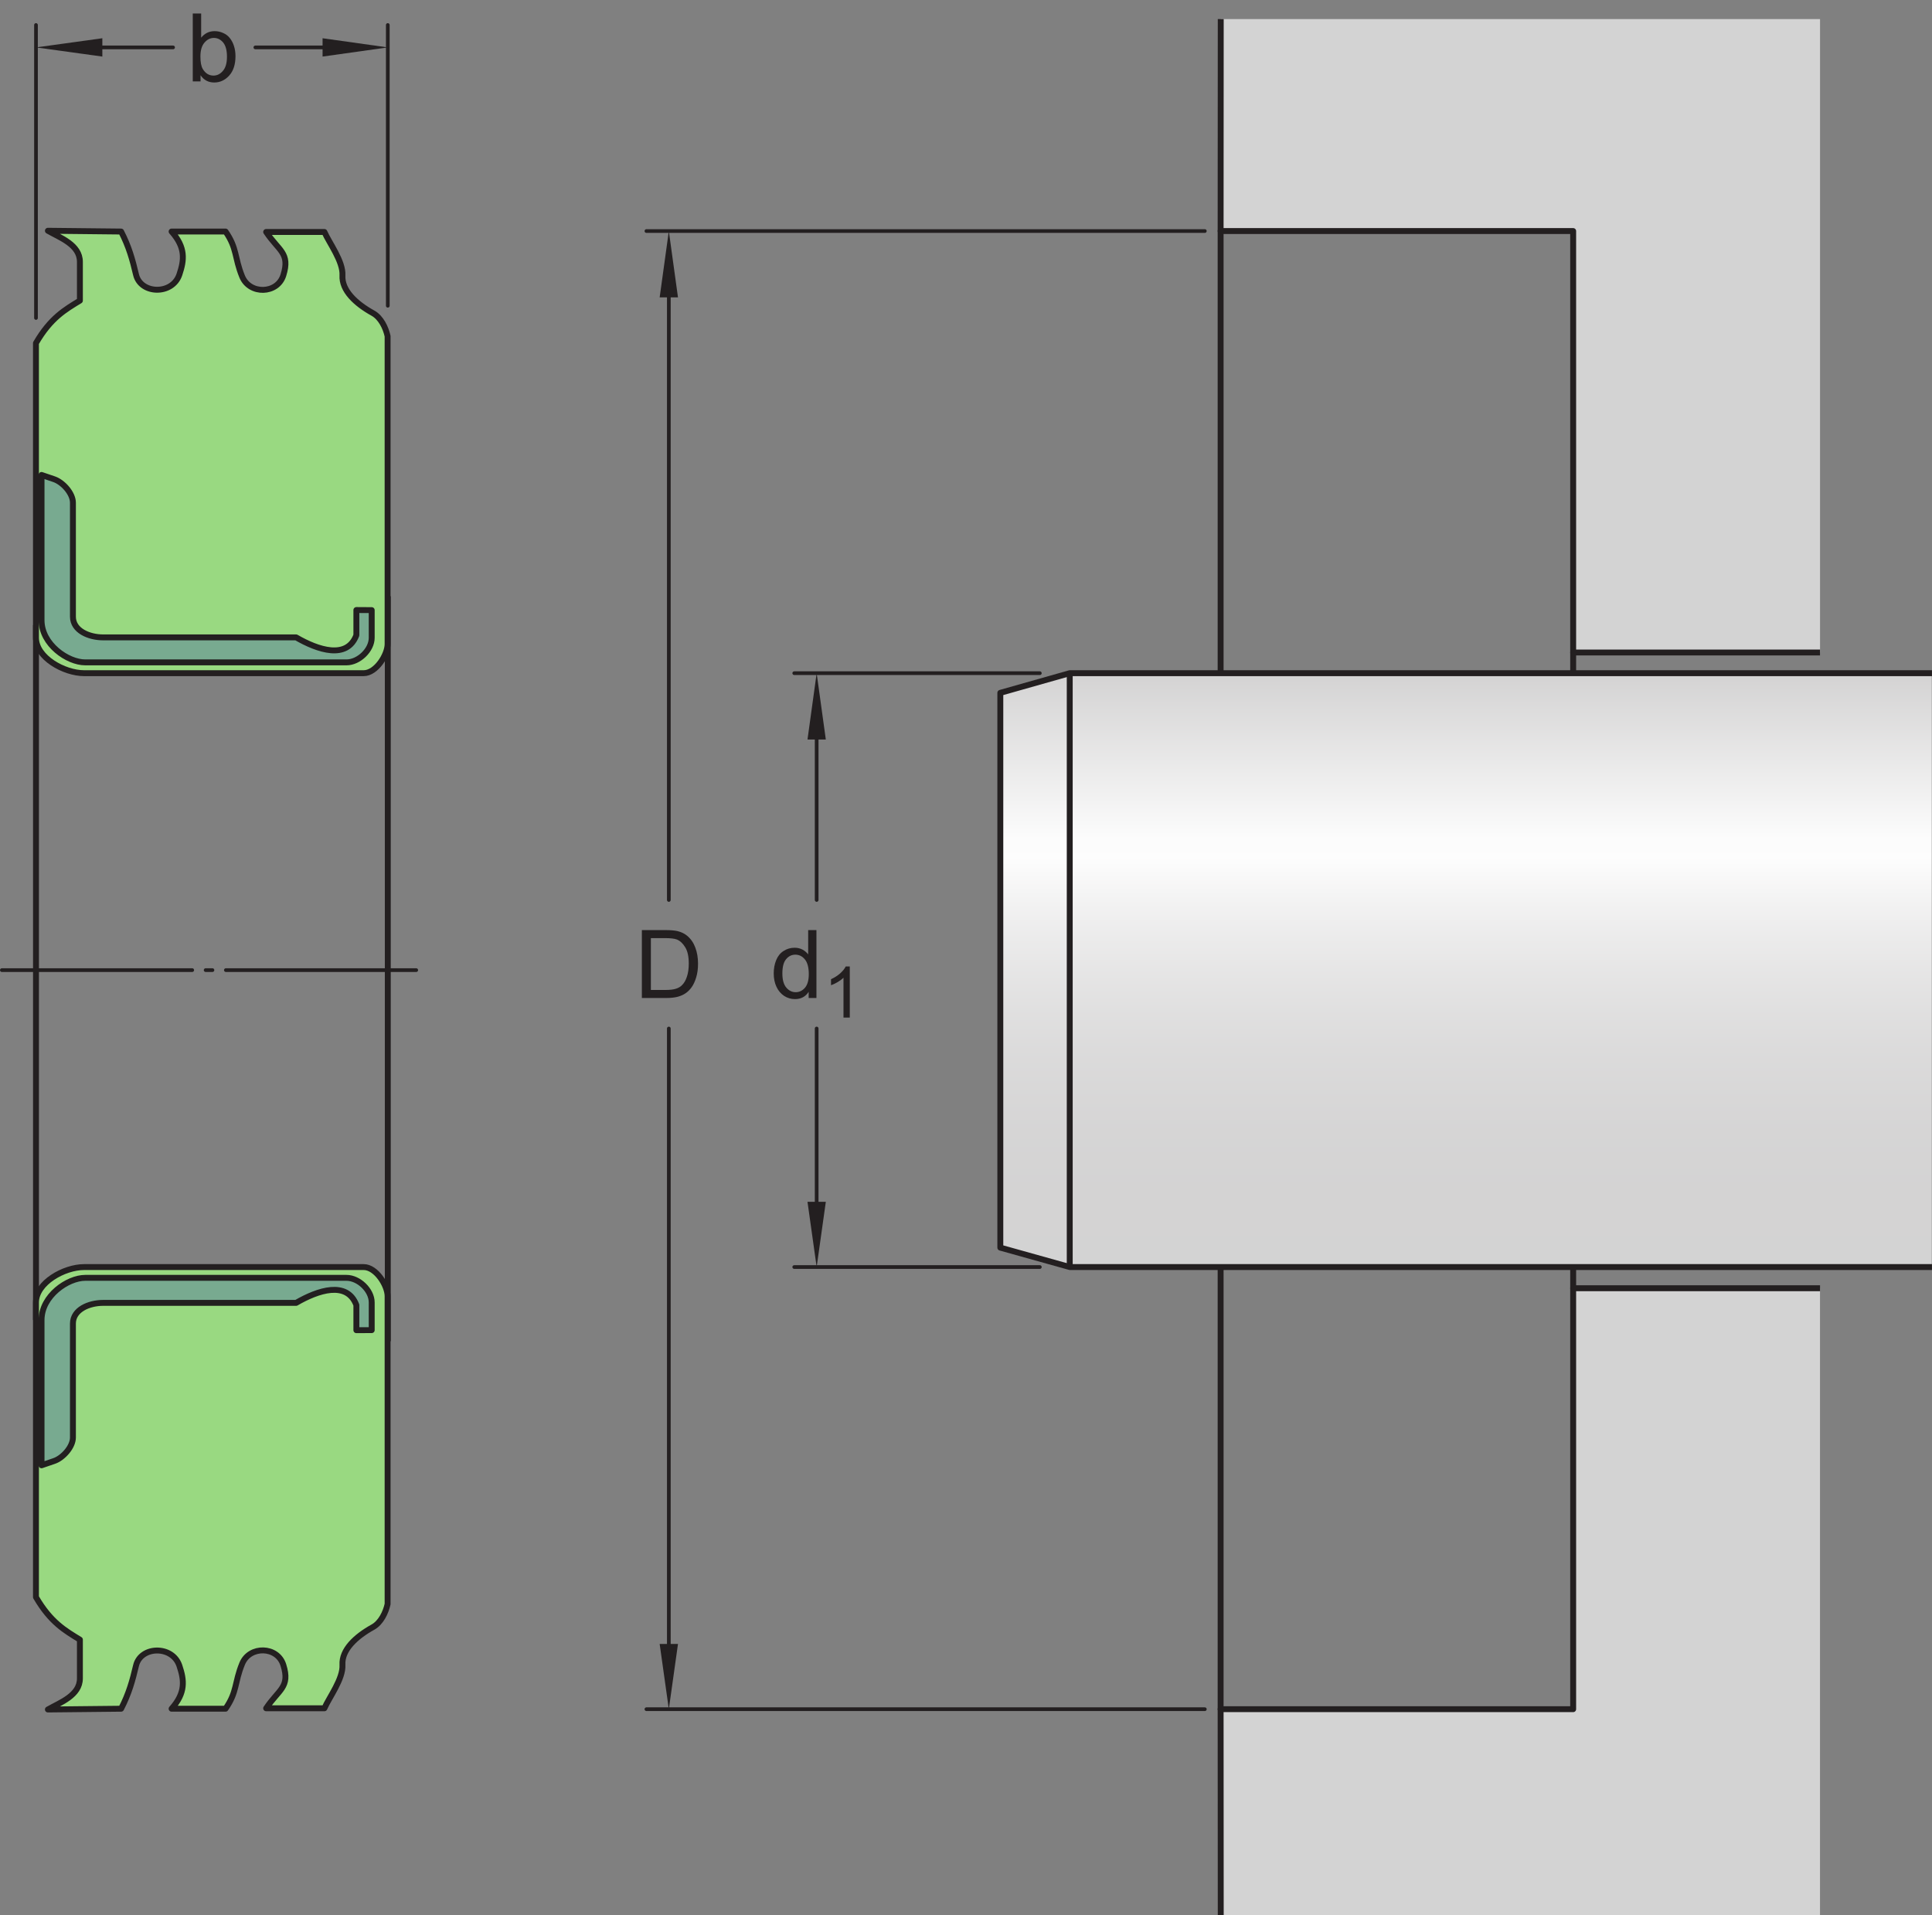 <?xml version="1.0" encoding="UTF-8"?>
<svg xmlns="http://www.w3.org/2000/svg" xmlns:xlink="http://www.w3.org/1999/xlink" width="244.53pt" height="242.4pt" viewBox="0 0 244.53 242.4" version="1.1">
<rect x="0" y="0" width="244.53" height="242.4" fill="#808080" stroke="none"/>
<defs>
<g>
<symbol overflow="visible" id="glyph0-0">
<path style="stroke:none;" d="M 1.5 0 L 1.5 -7.5 L 7.5 -7.5 L 7.5 0 Z M 1.688 -0.188 L 7.312 -0.188 L 7.312 -7.312 L 1.688 -7.312 Z M 1.688 -0.188 "/>
</symbol>
<symbol overflow="visible" id="glyph0-1">
<path style="stroke:none;" d="M 1.766 0 L 0.781 0 L 0.781 -8.594 L 1.844 -8.594 L 1.844 -5.531 C 2.289 -6.082 2.859 -6.359 3.547 -6.359 C 3.93 -6.359 4.289 -6.281 4.625 -6.125 C 4.969 -5.977 5.25 -5.766 5.469 -5.484 C 5.695 -5.203 5.875 -4.863 6 -4.469 C 6.125 -4.07 6.188 -3.648 6.188 -3.203 C 6.188 -2.141 5.922 -1.316 5.391 -0.734 C 4.859 -0.148 4.227 0.141 3.5 0.141 C 2.758 0.141 2.18 -0.164 1.766 -0.781 Z M 1.75 -3.156 C 1.75 -2.414 1.852 -1.879 2.062 -1.547 C 2.395 -1.004 2.844 -0.734 3.406 -0.734 C 3.863 -0.734 4.258 -0.93 4.594 -1.328 C 4.938 -1.723 5.109 -2.32 5.109 -3.125 C 5.109 -3.938 4.945 -4.535 4.625 -4.922 C 4.301 -5.305 3.91 -5.5 3.453 -5.5 C 2.992 -5.5 2.594 -5.297 2.25 -4.891 C 1.914 -4.492 1.75 -3.914 1.75 -3.156 Z M 1.75 -3.156 "/>
</symbol>
<symbol overflow="visible" id="glyph0-2">
<path style="stroke:none;" d="M 4.828 0 L 4.828 -0.781 C 4.43 -0.164 3.852 0.141 3.094 0.141 C 2.594 0.141 2.133 0.004 1.719 -0.266 C 1.301 -0.547 0.977 -0.93 0.75 -1.422 C 0.52 -1.91 0.406 -2.473 0.406 -3.109 C 0.406 -3.723 0.508 -4.285 0.719 -4.797 C 0.926 -5.305 1.238 -5.691 1.656 -5.953 C 2.07 -6.223 2.535 -6.359 3.047 -6.359 C 3.422 -6.359 3.754 -6.281 4.047 -6.125 C 4.336 -5.969 4.578 -5.766 4.766 -5.516 L 4.766 -8.594 L 5.812 -8.594 L 5.812 0 Z M 1.5 -3.109 C 1.5 -2.305 1.664 -1.707 2 -1.312 C 2.332 -0.926 2.727 -0.734 3.188 -0.734 C 3.645 -0.734 4.035 -0.922 4.359 -1.297 C 4.68 -1.672 4.844 -2.242 4.844 -3.016 C 4.844 -3.867 4.676 -4.492 4.344 -4.891 C 4.02 -5.285 3.617 -5.484 3.141 -5.484 C 2.672 -5.484 2.281 -5.289 1.969 -4.906 C 1.656 -4.531 1.5 -3.93 1.5 -3.109 Z M 1.5 -3.109 "/>
</symbol>
<symbol overflow="visible" id="glyph0-3">
<path style="stroke:none;" d="M 0.922 0 L 0.922 -8.594 L 3.891 -8.594 C 4.555 -8.594 5.066 -8.551 5.422 -8.469 C 5.91 -8.352 6.328 -8.148 6.672 -7.859 C 7.129 -7.473 7.469 -6.977 7.688 -6.375 C 7.914 -5.781 8.031 -5.102 8.031 -4.344 C 8.031 -3.688 7.953 -3.109 7.797 -2.609 C 7.648 -2.109 7.457 -1.691 7.219 -1.359 C 6.977 -1.023 6.711 -0.766 6.422 -0.578 C 6.141 -0.391 5.801 -0.242 5.406 -0.141 C 5.008 -0.047 4.551 0 4.031 0 Z M 2.062 -1.016 L 3.891 -1.016 C 4.461 -1.016 4.91 -1.066 5.234 -1.172 C 5.555 -1.273 5.812 -1.426 6 -1.625 C 6.27 -1.883 6.477 -2.242 6.625 -2.703 C 6.781 -3.16 6.859 -3.711 6.859 -4.359 C 6.859 -5.254 6.707 -5.941 6.406 -6.422 C 6.113 -6.91 5.758 -7.238 5.344 -7.406 C 5.031 -7.52 4.539 -7.578 3.875 -7.578 L 2.062 -7.578 Z M 2.062 -1.016 "/>
</symbol>
<symbol overflow="visible" id="glyph1-0">
<path style="stroke:none;" d="M 1.125 0 L 1.125 -5.625 L 5.625 -5.625 L 5.625 0 Z M 1.266 -0.141 L 5.484 -0.141 L 5.484 -5.484 L 1.266 -5.484 Z M 1.266 -0.141 "/>
</symbol>
<symbol overflow="visible" id="glyph1-1">
<path style="stroke:none;" d="M 3.359 0 L 2.562 0 L 2.562 -5.047 C 2.375 -4.859 2.125 -4.672 1.812 -4.484 C 1.5 -4.305 1.223 -4.176 0.984 -4.094 L 0.984 -4.859 C 1.422 -5.055 1.805 -5.301 2.141 -5.594 C 2.473 -5.895 2.707 -6.188 2.844 -6.469 L 3.359 -6.469 Z M 3.359 0 "/>
</symbol>
</g>
<clipPath id="clip1">
  <path d="M 154 163 L 231 163 L 231 242.398 L 154 242.398 Z M 154 163 "/>
</clipPath>
<clipPath id="clip2">
  <path d="M 154 162 L 231 162 L 231 242.398 L 154 242.398 Z M 154 162 "/>
</clipPath>
<clipPath id="clip3">
  <path d="M 135 85.199 L 244.5 85.199 L 244.5 85.301 L 135 85.301 Z M 134.602 85.301 L 244.5 85.301 L 244.5 85.398 L 134.602 85.398 Z M 134.301 85.398 L 244.5 85.398 L 244.5 85.5 L 134.301 85.5 Z M 133.898 85.5 L 244.5 85.5 L 244.5 85.602 L 133.898 85.602 Z M 133.602 85.602 L 244.5 85.602 L 244.5 85.699 L 133.602 85.699 Z M 133.199 85.699 L 244.5 85.699 L 244.5 85.801 L 133.199 85.801 Z M 132.898 85.801 L 244.5 85.801 L 244.5 85.898 L 132.898 85.898 Z M 132.5 85.898 L 244.5 85.898 L 244.5 86 L 132.5 86 Z M 132.199 86 L 244.5 86 L 244.5 86.102 L 132.199 86.102 Z M 131.801 86.102 L 244.5 86.102 L 244.5 86.199 L 131.801 86.199 Z M 131.5 86.199 L 244.5 86.199 L 244.5 86.301 L 131.5 86.301 Z M 131.102 86.301 L 244.5 86.301 L 244.5 86.398 L 131.102 86.398 Z M 130.801 86.398 L 244.5 86.398 L 244.5 86.5 L 130.801 86.5 Z M 130.398 86.5 L 244.5 86.5 L 244.5 86.602 L 130.398 86.602 Z M 130.102 86.602 L 244.5 86.602 L 244.5 86.699 L 130.102 86.699 Z M 129.699 86.699 L 244.5 86.699 L 244.5 86.801 L 129.699 86.801 Z M 129.398 86.801 L 244.5 86.801 L 244.5 86.898 L 129.398 86.898 Z M 129 86.898 L 244.5 86.898 L 244.5 87 L 129 87 Z M 128.602 87 L 244.5 87 L 244.5 87.102 L 128.602 87.102 Z M 128.301 87.102 L 244.5 87.102 L 244.5 87.199 L 128.301 87.199 Z M 127.898 87.199 L 244.5 87.199 L 244.5 87.301 L 127.898 87.301 Z M 127.602 87.301 L 244.5 87.301 L 244.5 87.398 L 127.602 87.398 Z M 127.199 87.398 L 244.5 87.398 L 244.5 87.5 L 127.199 87.5 Z M 126.898 87.5 L 244.5 87.5 L 244.5 87.602 L 126.898 87.602 Z M 126.602 87.602 L 244.5 87.602 L 244.5 158 L 126.602 158 Z M 126.898 158 L 244.5 158 L 244.5 158.102 L 126.898 158.102 Z M 127.199 158.102 L 244.5 158.102 L 244.5 158.199 L 127.199 158.199 Z M 127.602 158.199 L 244.5 158.199 L 244.5 158.301 L 127.602 158.301 Z M 127.898 158.301 L 244.5 158.301 L 244.5 158.398 L 127.898 158.398 Z M 128.301 158.398 L 244.5 158.398 L 244.5 158.5 L 128.301 158.5 Z M 128.699 158.5 L 244.5 158.5 L 244.5 158.602 L 128.699 158.602 Z M 129 158.602 L 244.5 158.602 L 244.5 158.699 L 129 158.699 Z M 129.398 158.699 L 244.5 158.699 L 244.5 158.801 L 129.398 158.801 Z M 129.699 158.801 L 244.5 158.801 L 244.5 158.898 L 129.699 158.898 Z M 130.102 158.898 L 244.5 158.898 L 244.5 159 L 130.102 159 Z M 130.5 159 L 244.5 159 L 244.5 159.102 L 130.5 159.102 Z M 130.801 159.102 L 244.5 159.102 L 244.5 159.199 L 130.801 159.199 Z M 131.199 159.199 L 244.5 159.199 L 244.5 159.301 L 131.199 159.301 Z M 131.5 159.301 L 244.5 159.301 L 244.5 159.398 L 131.5 159.398 Z M 131.898 159.398 L 244.5 159.398 L 244.5 159.5 L 131.898 159.5 Z M 132.199 159.5 L 244.5 159.5 L 244.5 159.602 L 132.199 159.602 Z M 132.602 159.602 L 244.5 159.602 L 244.5 159.699 L 132.602 159.699 Z M 133 159.699 L 244.5 159.699 L 244.5 159.801 L 133 159.801 Z M 133.301 159.801 L 244.5 159.801 L 244.5 159.898 L 133.301 159.898 Z M 133.699 159.898 L 244.5 159.898 L 244.5 160 L 133.699 160 Z M 134 160 L 244.5 160 L 244.5 160.102 L 134 160.102 Z M 134.398 160.102 L 244.5 160.102 L 244.5 160.199 L 134.398 160.199 Z M 134.699 160.199 L 244.5 160.199 L 244.5 160.301 L 134.699 160.301 Z M 135.102 160.301 L 244.5 160.301 L 244.5 160.398 L 135.102 160.398 Z M 135.102 160.301 "/>
</clipPath>
<clipPath id="clip4">
  <path d="M 135.395 85.203 L 126.609 87.691 L 126.609 157.91 L 135.395 160.367 L 244.527 160.367 L 244.527 85.203 Z M 135.395 85.203 "/>
</clipPath>
<linearGradient id="linear0" gradientUnits="userSpaceOnUse" x1="0" y1="0" x2="1" y2="0" gradientTransform="matrix(0,75.166,75.166,0,185.569,85.202)">
<stop offset="0" style="stop-color:rgb(82.745%,82.431%,82.509%);stop-opacity:1;"/>
<stop offset="0.004" style="stop-color:rgb(82.971%,82.661%,82.738%);stop-opacity:1;"/>
<stop offset="0.008" style="stop-color:rgb(83.195%,82.89%,82.967%);stop-opacity:1;"/>
<stop offset="0.012" style="stop-color:rgb(83.421%,83.119%,83.194%);stop-opacity:1;"/>
<stop offset="0.016" style="stop-color:rgb(83.644%,83.347%,83.421%);stop-opacity:1;"/>
<stop offset="0.02" style="stop-color:rgb(83.87%,83.575%,83.649%);stop-opacity:1;"/>
<stop offset="0.023" style="stop-color:rgb(84.093%,83.804%,83.876%);stop-opacity:1;"/>
<stop offset="0.027" style="stop-color:rgb(84.319%,84.033%,84.103%);stop-opacity:1;"/>
<stop offset="0.031" style="stop-color:rgb(84.544%,84.262%,84.332%);stop-opacity:1;"/>
<stop offset="0.035" style="stop-color:rgb(84.769%,84.491%,84.561%);stop-opacity:1;"/>
<stop offset="0.039" style="stop-color:rgb(84.993%,84.72%,84.787%);stop-opacity:1;"/>
<stop offset="0.043" style="stop-color:rgb(85.217%,84.949%,85.016%);stop-opacity:1;"/>
<stop offset="0.047" style="stop-color:rgb(85.442%,85.176%,85.242%);stop-opacity:1;"/>
<stop offset="0.051" style="stop-color:rgb(85.666%,85.405%,85.471%);stop-opacity:1;"/>
<stop offset="0.055" style="stop-color:rgb(85.892%,85.635%,85.698%);stop-opacity:1;"/>
<stop offset="0.059" style="stop-color:rgb(86.116%,85.864%,85.927%);stop-opacity:1;"/>
<stop offset="0.062" style="stop-color:rgb(86.34%,86.092%,86.154%);stop-opacity:1;"/>
<stop offset="0.066" style="stop-color:rgb(86.566%,86.32%,86.382%);stop-opacity:1;"/>
<stop offset="0.07" style="stop-color:rgb(86.789%,86.549%,86.609%);stop-opacity:1;"/>
<stop offset="0.074" style="stop-color:rgb(87.015%,86.778%,86.836%);stop-opacity:1;"/>
<stop offset="0.078" style="stop-color:rgb(87.239%,87.007%,87.065%);stop-opacity:1;"/>
<stop offset="0.082" style="stop-color:rgb(87.465%,87.236%,87.294%);stop-opacity:1;"/>
<stop offset="0.086" style="stop-color:rgb(87.689%,87.465%,87.52%);stop-opacity:1;"/>
<stop offset="0.09" style="stop-color:rgb(87.914%,87.694%,87.749%);stop-opacity:1;"/>
<stop offset="0.094" style="stop-color:rgb(88.138%,87.921%,87.975%);stop-opacity:1;"/>
<stop offset="0.098" style="stop-color:rgb(88.362%,88.15%,88.203%);stop-opacity:1;"/>
<stop offset="0.102" style="stop-color:rgb(88.588%,88.38%,88.431%);stop-opacity:1;"/>
<stop offset="0.105" style="stop-color:rgb(88.812%,88.609%,88.66%);stop-opacity:1;"/>
<stop offset="0.109" style="stop-color:rgb(89.037%,88.837%,88.887%);stop-opacity:1;"/>
<stop offset="0.113" style="stop-color:rgb(89.261%,89.066%,89.114%);stop-opacity:1;"/>
<stop offset="0.117" style="stop-color:rgb(89.485%,89.294%,89.342%);stop-opacity:1;"/>
<stop offset="0.121" style="stop-color:rgb(89.711%,89.523%,89.569%);stop-opacity:1;"/>
<stop offset="0.125" style="stop-color:rgb(89.935%,89.752%,89.798%);stop-opacity:1;"/>
<stop offset="0.129" style="stop-color:rgb(90.161%,89.981%,90.025%);stop-opacity:1;"/>
<stop offset="0.133" style="stop-color:rgb(90.384%,90.21%,90.253%);stop-opacity:1;"/>
<stop offset="0.137" style="stop-color:rgb(90.61%,90.439%,90.482%);stop-opacity:1;"/>
<stop offset="0.141" style="stop-color:rgb(90.834%,90.666%,90.707%);stop-opacity:1;"/>
<stop offset="0.145" style="stop-color:rgb(91.058%,90.895%,90.936%);stop-opacity:1;"/>
<stop offset="0.148" style="stop-color:rgb(91.284%,91.125%,91.164%);stop-opacity:1;"/>
<stop offset="0.152" style="stop-color:rgb(91.508%,91.354%,91.393%);stop-opacity:1;"/>
<stop offset="0.156" style="stop-color:rgb(91.733%,91.582%,91.62%);stop-opacity:1;"/>
<stop offset="0.16" style="stop-color:rgb(91.957%,91.811%,91.847%);stop-opacity:1;"/>
<stop offset="0.164" style="stop-color:rgb(92.181%,92.039%,92.075%);stop-opacity:1;"/>
<stop offset="0.168" style="stop-color:rgb(92.406%,92.268%,92.302%);stop-opacity:1;"/>
<stop offset="0.172" style="stop-color:rgb(92.632%,92.497%,92.531%);stop-opacity:1;"/>
<stop offset="0.176" style="stop-color:rgb(92.856%,92.726%,92.758%);stop-opacity:1;"/>
<stop offset="0.18" style="stop-color:rgb(93.08%,92.955%,92.986%);stop-opacity:1;"/>
<stop offset="0.184" style="stop-color:rgb(93.306%,93.184%,93.214%);stop-opacity:1;"/>
<stop offset="0.188" style="stop-color:rgb(93.529%,93.411%,93.44%);stop-opacity:1;"/>
<stop offset="0.191" style="stop-color:rgb(93.755%,93.64%,93.669%);stop-opacity:1;"/>
<stop offset="0.195" style="stop-color:rgb(93.979%,93.871%,93.896%);stop-opacity:1;"/>
<stop offset="0.199" style="stop-color:rgb(94.205%,94.099%,94.125%);stop-opacity:1;"/>
<stop offset="0.203" style="stop-color:rgb(94.429%,94.327%,94.353%);stop-opacity:1;"/>
<stop offset="0.207" style="stop-color:rgb(94.653%,94.556%,94.58%);stop-opacity:1;"/>
<stop offset="0.211" style="stop-color:rgb(94.878%,94.785%,94.807%);stop-opacity:1;"/>
<stop offset="0.215" style="stop-color:rgb(95.102%,95.013%,95.035%);stop-opacity:1;"/>
<stop offset="0.219" style="stop-color:rgb(95.328%,95.242%,95.264%);stop-opacity:1;"/>
<stop offset="0.223" style="stop-color:rgb(95.552%,95.471%,95.491%);stop-opacity:1;"/>
<stop offset="0.227" style="stop-color:rgb(95.776%,95.7%,95.718%);stop-opacity:1;"/>
<stop offset="0.23" style="stop-color:rgb(96.001%,95.929%,95.947%);stop-opacity:1;"/>
<stop offset="0.234" style="stop-color:rgb(96.225%,96.156%,96.173%);stop-opacity:1;"/>
<stop offset="0.238" style="stop-color:rgb(96.451%,96.385%,96.402%);stop-opacity:1;"/>
<stop offset="0.242" style="stop-color:rgb(96.675%,96.616%,96.629%);stop-opacity:1;"/>
<stop offset="0.246" style="stop-color:rgb(96.901%,96.844%,96.858%);stop-opacity:1;"/>
<stop offset="0.25" style="stop-color:rgb(97.124%,97.072%,97.086%);stop-opacity:1;"/>
<stop offset="0.254" style="stop-color:rgb(97.35%,97.301%,97.313%);stop-opacity:1;"/>
<stop offset="0.258" style="stop-color:rgb(97.574%,97.53%,97.54%);stop-opacity:1;"/>
<stop offset="0.262" style="stop-color:rgb(97.798%,97.758%,97.768%);stop-opacity:1;"/>
<stop offset="0.266" style="stop-color:rgb(98.024%,97.987%,97.997%);stop-opacity:1;"/>
<stop offset="0.27" style="stop-color:rgb(98.248%,98.216%,98.224%);stop-opacity:1;"/>
<stop offset="0.273" style="stop-color:rgb(98.473%,98.445%,98.451%);stop-opacity:1;"/>
<stop offset="0.277" style="stop-color:rgb(98.697%,98.674%,98.68%);stop-opacity:1;"/>
<stop offset="0.281" style="stop-color:rgb(98.921%,98.901%,98.906%);stop-opacity:1;"/>
<stop offset="0.312" style="stop-color:rgb(99.077%,99.06%,99.063%);stop-opacity:1;"/>
<stop offset="0.316" style="stop-color:rgb(98.997%,98.979%,98.984%);stop-opacity:1;"/>
<stop offset="0.32" style="stop-color:rgb(98.763%,98.741%,98.746%);stop-opacity:1;"/>
<stop offset="0.324" style="stop-color:rgb(98.532%,98.506%,98.512%);stop-opacity:1;"/>
<stop offset="0.328" style="stop-color:rgb(98.302%,98.271%,98.279%);stop-opacity:1;"/>
<stop offset="0.332" style="stop-color:rgb(98.076%,98.041%,98.05%);stop-opacity:1;"/>
<stop offset="0.336" style="stop-color:rgb(97.85%,97.81%,97.82%);stop-opacity:1;"/>
<stop offset="0.34" style="stop-color:rgb(97.627%,97.585%,97.595%);stop-opacity:1;"/>
<stop offset="0.344" style="stop-color:rgb(97.404%,97.357%,97.369%);stop-opacity:1;"/>
<stop offset="0.348" style="stop-color:rgb(97.186%,97.134%,97.148%);stop-opacity:1;"/>
<stop offset="0.352" style="stop-color:rgb(96.968%,96.913%,96.927%);stop-opacity:1;"/>
<stop offset="0.355" style="stop-color:rgb(96.753%,96.693%,96.709%);stop-opacity:1;"/>
<stop offset="0.359" style="stop-color:rgb(96.538%,96.475%,96.49%);stop-opacity:1;"/>
<stop offset="0.363" style="stop-color:rgb(96.327%,96.262%,96.278%);stop-opacity:1;"/>
<stop offset="0.367" style="stop-color:rgb(96.117%,96.046%,96.065%);stop-opacity:1;"/>
<stop offset="0.371" style="stop-color:rgb(95.912%,95.837%,95.856%);stop-opacity:1;"/>
<stop offset="0.375" style="stop-color:rgb(95.705%,95.627%,95.647%);stop-opacity:1;"/>
<stop offset="0.379" style="stop-color:rgb(95.503%,95.421%,95.441%);stop-opacity:1;"/>
<stop offset="0.383" style="stop-color:rgb(95.3%,95.215%,95.236%);stop-opacity:1;"/>
<stop offset="0.387" style="stop-color:rgb(95.1%,95.012%,95.033%);stop-opacity:1;"/>
<stop offset="0.391" style="stop-color:rgb(94.902%,94.809%,94.832%);stop-opacity:1;"/>
<stop offset="0.395" style="stop-color:rgb(94.707%,94.611%,94.635%);stop-opacity:1;"/>
<stop offset="0.398" style="stop-color:rgb(94.513%,94.412%,94.438%);stop-opacity:1;"/>
<stop offset="0.402" style="stop-color:rgb(94.322%,94.218%,94.244%);stop-opacity:1;"/>
<stop offset="0.406" style="stop-color:rgb(94.13%,94.023%,94.049%);stop-opacity:1;"/>
<stop offset="0.41" style="stop-color:rgb(93.942%,93.832%,93.86%);stop-opacity:1;"/>
<stop offset="0.414" style="stop-color:rgb(93.756%,93.642%,93.671%);stop-opacity:1;"/>
<stop offset="0.418" style="stop-color:rgb(93.573%,93.456%,93.484%);stop-opacity:1;"/>
<stop offset="0.422" style="stop-color:rgb(93.388%,93.268%,93.298%);stop-opacity:1;"/>
<stop offset="0.426" style="stop-color:rgb(93.21%,93.086%,93.117%);stop-opacity:1;"/>
<stop offset="0.43" style="stop-color:rgb(93.03%,92.902%,92.934%);stop-opacity:1;"/>
<stop offset="0.434" style="stop-color:rgb(92.854%,92.725%,92.757%);stop-opacity:1;"/>
<stop offset="0.438" style="stop-color:rgb(92.677%,92.545%,92.578%);stop-opacity:1;"/>
<stop offset="0.441" style="stop-color:rgb(92.505%,92.369%,92.403%);stop-opacity:1;"/>
<stop offset="0.445" style="stop-color:rgb(92.332%,92.194%,92.227%);stop-opacity:1;"/>
<stop offset="0.449" style="stop-color:rgb(92.165%,92.021%,92.056%);stop-opacity:1;"/>
<stop offset="0.453" style="stop-color:rgb(91.994%,91.849%,91.885%);stop-opacity:1;"/>
<stop offset="0.461" style="stop-color:rgb(91.83%,91.681%,91.718%);stop-opacity:1;"/>
<stop offset="0.469" style="stop-color:rgb(91.504%,91.348%,91.386%);stop-opacity:1;"/>
<stop offset="0.477" style="stop-color:rgb(91.185%,91.025%,91.064%);stop-opacity:1;"/>
<stop offset="0.484" style="stop-color:rgb(90.872%,90.707%,90.749%);stop-opacity:1;"/>
<stop offset="0.492" style="stop-color:rgb(90.567%,90.396%,90.439%);stop-opacity:1;"/>
<stop offset="0.5" style="stop-color:rgb(90.268%,90.091%,90.135%);stop-opacity:1;"/>
<stop offset="0.508" style="stop-color:rgb(89.978%,89.795%,89.841%);stop-opacity:1;"/>
<stop offset="0.516" style="stop-color:rgb(89.693%,89.507%,89.552%);stop-opacity:1;"/>
<stop offset="0.523" style="stop-color:rgb(89.415%,89.223%,89.272%);stop-opacity:1;"/>
<stop offset="0.531" style="stop-color:rgb(89.146%,88.948%,88.997%);stop-opacity:1;"/>
<stop offset="0.539" style="stop-color:rgb(88.882%,88.68%,88.73%);stop-opacity:1;"/>
<stop offset="0.547" style="stop-color:rgb(88.626%,88.419%,88.47%);stop-opacity:1;"/>
<stop offset="0.555" style="stop-color:rgb(88.374%,88.162%,88.216%);stop-opacity:1;"/>
<stop offset="0.562" style="stop-color:rgb(88.13%,87.915%,87.968%);stop-opacity:1;"/>
<stop offset="0.57" style="stop-color:rgb(87.892%,87.672%,87.727%);stop-opacity:1;"/>
<stop offset="0.578" style="stop-color:rgb(87.662%,87.437%,87.494%);stop-opacity:1;"/>
<stop offset="0.586" style="stop-color:rgb(87.437%,87.209%,87.265%);stop-opacity:1;"/>
<stop offset="0.594" style="stop-color:rgb(87.219%,86.987%,87.045%);stop-opacity:1;"/>
<stop offset="0.602" style="stop-color:rgb(87.009%,86.772%,86.83%);stop-opacity:1;"/>
<stop offset="0.609" style="stop-color:rgb(86.801%,86.562%,86.621%);stop-opacity:1;"/>
<stop offset="0.617" style="stop-color:rgb(86.601%,86.357%,86.418%);stop-opacity:1;"/>
<stop offset="0.625" style="stop-color:rgb(86.407%,86.16%,86.221%);stop-opacity:1;"/>
<stop offset="0.633" style="stop-color:rgb(86.221%,85.97%,86.032%);stop-opacity:1;"/>
<stop offset="0.641" style="stop-color:rgb(86.038%,85.783%,85.847%);stop-opacity:1;"/>
<stop offset="0.648" style="stop-color:rgb(85.863%,85.605%,85.669%);stop-opacity:1;"/>
<stop offset="0.656" style="stop-color:rgb(85.693%,85.432%,85.497%);stop-opacity:1;"/>
<stop offset="0.672" style="stop-color:rgb(85.451%,85.185%,85.252%);stop-opacity:1;"/>
<stop offset="0.688" style="stop-color:rgb(85.144%,84.874%,84.941%);stop-opacity:1;"/>
<stop offset="0.703" style="stop-color:rgb(84.86%,84.584%,84.653%);stop-opacity:1;"/>
<stop offset="0.719" style="stop-color:rgb(84.596%,84.315%,84.386%);stop-opacity:1;"/>
<stop offset="0.734" style="stop-color:rgb(84.354%,84.07%,84.14%);stop-opacity:1;"/>
<stop offset="0.75" style="stop-color:rgb(84.132%,83.844%,83.916%);stop-opacity:1;"/>
<stop offset="0.766" style="stop-color:rgb(83.931%,83.638%,83.71%);stop-opacity:1;"/>
<stop offset="0.781" style="stop-color:rgb(83.748%,83.452%,83.525%);stop-opacity:1;"/>
<stop offset="0.812" style="stop-color:rgb(83.513%,83.212%,83.287%);stop-opacity:1;"/>
<stop offset="0.844" style="stop-color:rgb(83.25%,82.947%,83.022%);stop-opacity:1;"/>
<stop offset="0.875" style="stop-color:rgb(83.052%,82.744%,82.82%);stop-opacity:1;"/>
<stop offset="1" style="stop-color:rgb(82.857%,82.545%,82.623%);stop-opacity:1;"/>
</linearGradient>
<clipPath id="clip5">
  <path d="M 126 84 L 244.531 84 L 244.531 161 L 126 161 Z M 126 84 "/>
</clipPath>
</defs>
<g id="surface1">
<path style="fill:none;stroke-width:7.48;stroke-linecap:round;stroke-linejoin:miter;stroke:rgb(13.73%,12.16%,12.549%);stroke-opacity:1;stroke-miterlimit:1;" d="M 1544.922 2131.578 L 1544.922 260.719 " transform="matrix(0.1,0,0,-0.1,0,242.4)"/>
<path style="fill:none;stroke-width:7.48;stroke-linecap:round;stroke-linejoin:miter;stroke:rgb(13.73%,12.16%,12.549%);stroke-opacity:1;stroke-miterlimit:1;" d="M 1991.133 1598.141 L 1991.133 793.492 " transform="matrix(0.1,0,0,-0.1,0,242.4)"/>
<path style="fill:none;stroke-width:7.48;stroke-linecap:butt;stroke-linejoin:miter;stroke:rgb(13.73%,12.16%,12.549%);stroke-opacity:1;stroke-miterlimit:3.864;" d="M 490.82 1669.352 L 490.82 726.461 " transform="matrix(0.1,0,0,-0.1,0,242.4)"/>
<path style=" stroke:none;fill-rule:nonzero;fill:rgb(82.751%,82.437%,82.515%);fill-opacity:1;" d="M 154.508 2.41 L 230.359 2.41 L 230.359 82.586 L 199.113 82.586 L 199.113 29.242 L 154.492 29.242 "/>
<g clip-path="url(#clip1)" clip-rule="nonzero">
<path style=" stroke:none;fill-rule:nonzero;fill:rgb(82.751%,82.437%,82.515%);fill-opacity:1;" d="M 199.113 163.051 L 199.113 216.328 L 154.492 216.328 L 154.508 242.398 L 230.355 242.398 L 230.355 163.051 "/>
</g>
<path style="fill:none;stroke-width:7.48;stroke-linecap:butt;stroke-linejoin:round;stroke:rgb(13.73%,12.16%,12.549%);stroke-opacity:1;stroke-miterlimit:3.864;" d="M 2303.555 1598.141 L 1991.133 1598.141 L 1991.133 2131.578 L 1544.922 2131.578 L 1545.078 2399.898 " transform="matrix(0.1,0,0,-0.1,0,242.4)"/>
<g clip-path="url(#clip2)" clip-rule="nonzero">
<path style="fill:none;stroke-width:7.48;stroke-linecap:butt;stroke-linejoin:round;stroke:rgb(13.73%,12.16%,12.549%);stroke-opacity:1;stroke-miterlimit:3.864;" d="M 1545.078 0.016 L 1544.922 260.719 L 1991.133 260.719 L 1991.133 793.492 L 2303.594 793.492 " transform="matrix(0.1,0,0,-0.1,0,242.4)"/>
</g>
<g clip-path="url(#clip3)" clip-rule="nonzero">
<g clip-path="url(#clip4)" clip-rule="nonzero">
<path style=" stroke:none;fill-rule:nonzero;fill:url(#linear0);" d="M 126.609 85.203 L 244.5 85.203 L 244.5 160.367 L 126.609 160.367 Z M 126.609 85.203 "/>
</g>
</g>
<g clip-path="url(#clip5)" clip-rule="nonzero">
<path style="fill:none;stroke-width:7.48;stroke-linecap:butt;stroke-linejoin:round;stroke:rgb(13.73%,12.16%,12.549%);stroke-opacity:1;stroke-miterlimit:3.864;" d="M 2445.273 820.328 L 1353.945 820.328 L 1266.094 844.898 L 1266.094 1547.086 L 1353.945 1571.969 L 2445.273 1571.969 " transform="matrix(0.1,0,0,-0.1,0,242.4)"/>
</g>
<path style="fill:none;stroke-width:7.48;stroke-linecap:butt;stroke-linejoin:round;stroke:rgb(13.73%,12.16%,12.549%);stroke-opacity:1;stroke-miterlimit:3.864;" d="M 1353.945 1571.969 L 1353.945 820.328 " transform="matrix(0.1,0,0,-0.1,0,242.4)"/>
<path style="fill:none;stroke-width:4.68;stroke-linecap:round;stroke-linejoin:miter;stroke:rgb(13.73%,12.16%,12.549%);stroke-opacity:1;stroke-dasharray:240.94,17,8.6,17;stroke-miterlimit:4;" d="M 2.344 1196.148 L 531.172 1196.148 " transform="matrix(0.1,0,0,-0.1,0,242.4)"/>
<g style="fill:rgb(13.73%,12.16%,12.549%);fill-opacity:1;">
  <use xlink:href="#glyph0-1" x="23.617" y="10.3"/>
</g>
<path style="fill:none;stroke-width:4.68;stroke-linecap:round;stroke-linejoin:miter;stroke:rgb(13.73%,12.16%,12.549%);stroke-opacity:1;stroke-miterlimit:1;" d="M 45.547 2021.539 L 45.547 2392.359 " transform="matrix(0.1,0,0,-0.1,0,242.4)"/>
<path style="fill:none;stroke-width:4.68;stroke-linecap:round;stroke-linejoin:miter;stroke:rgb(13.73%,12.16%,12.549%);stroke-opacity:1;stroke-miterlimit:1;" d="M 108.242 2364 L 219.062 2364 " transform="matrix(0.1,0,0,-0.1,0,242.4)"/>
<path style=" stroke:none;fill-rule:nonzero;fill:rgb(13.73%,12.16%,12.549%);fill-opacity:1;" d="M 12.953 7.16 L 4.555 6 L 12.953 4.84 "/>
<path style="fill:none;stroke-width:4.68;stroke-linecap:round;stroke-linejoin:miter;stroke:rgb(13.73%,12.16%,12.549%);stroke-opacity:1;stroke-miterlimit:1;" d="M 490.82 2037.008 L 490.82 2392.359 " transform="matrix(0.1,0,0,-0.1,0,242.4)"/>
<path style="fill:none;stroke-width:4.68;stroke-linecap:round;stroke-linejoin:miter;stroke:rgb(13.73%,12.16%,12.549%);stroke-opacity:1;stroke-miterlimit:1;" d="M 323.203 2364 L 429.414 2364 " transform="matrix(0.1,0,0,-0.1,0,242.4)"/>
<path style=" stroke:none;fill-rule:nonzero;fill:rgb(13.73%,12.16%,12.549%);fill-opacity:1;" d="M 40.828 4.84 L 49.082 6 L 40.828 7.16 "/>
<g style="fill:rgb(13.73%,12.16%,12.549%);fill-opacity:1;">
  <use xlink:href="#glyph0-2" x="97.523" y="126.314"/>
</g>
<g style="fill:rgb(13.73%,12.16%,12.549%);fill-opacity:1;">
  <use xlink:href="#glyph1-1" x="104.197" y="128.794"/>
</g>
<path style="fill:none;stroke-width:4.68;stroke-linecap:round;stroke-linejoin:miter;stroke:rgb(13.73%,12.16%,12.549%);stroke-opacity:1;stroke-miterlimit:1;" d="M 1316.094 1571.969 L 1005.273 1571.969 " transform="matrix(0.1,0,0,-0.1,0,242.4)"/>
<path style="fill:none;stroke-width:4.68;stroke-linecap:round;stroke-linejoin:miter;stroke:rgb(13.73%,12.16%,12.549%);stroke-opacity:1;stroke-miterlimit:1;" d="M 1033.633 1509.273 L 1033.633 1284.938 " transform="matrix(0.1,0,0,-0.1,0,242.4)"/>
<path style=" stroke:none;fill-rule:nonzero;fill:rgb(13.73%,12.16%,12.549%);fill-opacity:1;" d="M 104.523 93.602 L 103.363 85.203 L 102.203 93.602 "/>
<path style="fill:none;stroke-width:4.68;stroke-linecap:round;stroke-linejoin:miter;stroke:rgb(13.73%,12.16%,12.549%);stroke-opacity:1;stroke-miterlimit:1;" d="M 1316.094 820.328 L 1005.273 820.328 " transform="matrix(0.1,0,0,-0.1,0,242.4)"/>
<path style="fill:none;stroke-width:4.68;stroke-linecap:round;stroke-linejoin:miter;stroke:rgb(13.73%,12.16%,12.549%);stroke-opacity:1;stroke-miterlimit:1;" d="M 1033.633 1122.242 L 1033.633 881.734 " transform="matrix(0.1,0,0,-0.1,0,242.4)"/>
<path style=" stroke:none;fill-rule:nonzero;fill:rgb(13.73%,12.16%,12.549%);fill-opacity:1;" d="M 102.203 152.113 L 103.363 160.367 L 104.523 152.113 "/>
<g style="fill:rgb(13.73%,12.16%,12.549%);fill-opacity:1;">
  <use xlink:href="#glyph0-3" x="80.318" y="126.314"/>
</g>
<path style="fill:none;stroke-width:4.68;stroke-linecap:round;stroke-linejoin:miter;stroke:rgb(13.73%,12.16%,12.549%);stroke-opacity:1;stroke-miterlimit:1;" d="M 1524.922 2131.578 L 818.164 2131.578 " transform="matrix(0.1,0,0,-0.1,0,242.4)"/>
<path style="fill:none;stroke-width:4.68;stroke-linecap:round;stroke-linejoin:miter;stroke:rgb(13.73%,12.16%,12.549%);stroke-opacity:1;stroke-miterlimit:1;" d="M 846.523 2068.844 L 846.523 1284.938 " transform="matrix(0.1,0,0,-0.1,0,242.4)"/>
<path style=" stroke:none;fill-rule:nonzero;fill:rgb(13.73%,12.16%,12.549%);fill-opacity:1;" d="M 85.812 37.641 L 84.652 29.242 L 83.492 37.641 "/>
<path style="fill:none;stroke-width:4.68;stroke-linecap:round;stroke-linejoin:miter;stroke:rgb(13.73%,12.16%,12.549%);stroke-opacity:1;stroke-miterlimit:1;" d="M 1524.922 260.719 L 818.164 260.719 " transform="matrix(0.1,0,0,-0.1,0,242.4)"/>
<path style="fill:none;stroke-width:4.68;stroke-linecap:round;stroke-linejoin:miter;stroke:rgb(13.73%,12.16%,12.549%);stroke-opacity:1;stroke-miterlimit:1;" d="M 846.523 1122.242 L 846.523 322.125 " transform="matrix(0.1,0,0,-0.1,0,242.4)"/>
<path style=" stroke:none;fill-rule:nonzero;fill:rgb(13.73%,12.16%,12.549%);fill-opacity:1;" d="M 83.492 208.074 L 84.652 216.328 L 85.812 208.074 "/>
<path style="fill:none;stroke-width:7.48;stroke-linecap:butt;stroke-linejoin:miter;stroke:rgb(13.73%,12.16%,12.549%);stroke-opacity:1;stroke-miterlimit:3.864;" d="M 45.547 753.258 L 45.547 1632.945 " transform="matrix(0.1,0,0,-0.1,0,242.4)"/>
<path style=" stroke:none;fill-rule:evenodd;fill:rgb(60.011%,84.85%,50.705%);fill-opacity:1;" d="M 4.551 43.43 L 4.551 80.707 C 4.551 83.227 8.121 85.203 10.645 85.203 L 46.031 85.203 C 47.613 85.203 49.059 82.867 49.059 81.52 L 49.059 42.551 C 48.824 41.48 48.211 40.195 47.207 39.637 C 45.027 38.43 43.23 36.758 43.344 34.852 C 43.445 33.082 41.656 30.73 41.059 29.359 L 33.688 29.359 C 35.277 31.754 36.75 32 35.863 34.84 C 35.113 37.242 31.594 37.312 30.648 35 C 29.66 32.582 30.035 31.449 28.547 29.305 L 21.719 29.305 C 23.52 31.344 23.324 32.91 22.703 34.754 C 21.82 37.367 17.801 37.254 17.215 34.754 C 16.766 32.848 16.316 31.215 15.328 29.305 L 6.062 29.207 C 7.617 30.098 10.113 30.973 10.113 33.145 L 10.113 38.047 C 8.262 39.18 6.406 40.227 4.551 43.43 "/>
<path style="fill:none;stroke-width:7.48;stroke-linecap:butt;stroke-linejoin:round;stroke:rgb(13.73%,12.16%,12.549%);stroke-opacity:1;stroke-miterlimit:2.613;" d="M 45.508 1989.703 L 45.508 1616.93 C 45.508 1591.734 81.211 1571.969 106.445 1571.969 L 460.312 1571.969 C 476.133 1571.969 490.586 1595.328 490.586 1608.805 L 490.586 1998.492 C 488.242 2009.195 482.109 2022.047 472.07 2027.633 C 450.273 2039.703 432.305 2056.422 433.438 2075.484 C 434.453 2093.18 416.562 2116.695 410.586 2130.406 L 336.875 2130.406 C 352.773 2106.461 367.5 2104 358.633 2075.602 C 351.133 2051.578 315.938 2050.875 306.484 2074 C 296.602 2098.18 300.352 2109.508 285.469 2130.953 L 217.188 2130.953 C 235.195 2110.562 233.242 2094.898 227.031 2076.461 C 218.203 2050.328 178.008 2051.461 172.148 2076.461 C 167.656 2095.523 163.164 2111.852 153.281 2130.953 L 60.625 2131.93 C 76.172 2123.023 101.133 2114.273 101.133 2092.555 L 101.133 2043.531 C 82.617 2032.203 64.062 2021.734 45.508 1989.703 Z M 45.508 1989.703 " transform="matrix(0.1,0,0,-0.1,0,242.4)"/>
<path style=" stroke:none;fill-rule:evenodd;fill:rgb(46.944%,66.789%,56.308%);fill-opacity:1;" d="M 6.844 60.652 C 7.969 61.035 9.23 62.441 9.23 63.629 L 9.23 78.051 C 9.23 79.828 11.27 80.672 13.051 80.672 L 37.48 80.672 C 40.23 82.27 43.926 83.512 45.105 80.395 L 45.105 77.211 L 47.047 77.223 L 47.047 80.723 C 47.051 82.27 45.406 83.836 43.859 83.836 L 10.785 83.836 C 8.57 83.836 5.258 81.562 5.258 78.496 L 5.258 60.113 "/>
<path style="fill:none;stroke-width:7.48;stroke-linecap:butt;stroke-linejoin:round;stroke:rgb(13.73%,12.16%,12.549%);stroke-opacity:1;stroke-miterlimit:2.613;" d="M 68.438 1817.477 C 79.688 1813.648 92.305 1799.586 92.305 1787.711 L 92.305 1643.492 C 92.305 1625.719 112.695 1617.281 130.508 1617.281 L 374.805 1617.281 C 402.305 1601.305 439.258 1588.883 451.055 1620.055 L 451.055 1651.891 L 470.469 1651.773 L 470.469 1616.773 C 470.508 1601.305 454.062 1585.641 438.594 1585.641 L 107.852 1585.641 C 85.703 1585.641 52.578 1608.375 52.578 1639.039 L 52.578 1822.867 Z M 68.438 1817.477 " transform="matrix(0.1,0,0,-0.1,0,242.4)"/>
<path style=" stroke:none;fill-rule:evenodd;fill:rgb(60.011%,84.85%,50.705%);fill-opacity:1;" d="M 4.551 202.145 L 4.551 164.863 C 4.551 162.348 8.121 160.371 10.645 160.371 L 46.031 160.371 C 47.613 160.371 49.059 162.707 49.059 164.055 L 49.059 203.023 C 48.824 204.09 48.211 205.379 47.207 205.938 C 45.027 207.145 43.23 208.816 43.344 210.723 C 43.445 212.488 41.656 214.844 41.059 216.215 L 33.688 216.215 C 35.277 213.82 36.75 213.574 35.863 210.734 C 35.113 208.332 31.594 208.262 30.648 210.574 C 29.66 212.992 30.035 214.125 28.547 216.27 L 21.719 216.27 C 23.52 214.23 23.324 212.664 22.703 210.82 C 21.82 208.207 17.801 208.32 17.215 210.82 C 16.766 212.723 16.316 214.359 15.328 216.27 L 6.062 216.367 C 7.617 215.477 10.113 214.598 10.113 212.43 L 10.113 207.527 C 8.262 206.395 6.406 205.344 4.551 202.145 "/>
<path style="fill:none;stroke-width:7.48;stroke-linecap:butt;stroke-linejoin:round;stroke:rgb(13.73%,12.16%,12.549%);stroke-opacity:1;stroke-miterlimit:2.613;" d="M 45.508 402.555 L 45.508 775.367 C 45.508 800.523 81.211 820.289 106.445 820.289 L 460.312 820.289 C 476.133 820.289 490.586 796.93 490.586 783.453 L 490.586 393.766 C 488.242 383.102 482.109 370.211 472.07 364.625 C 450.273 352.555 432.305 335.836 433.438 316.773 C 434.453 299.117 416.562 275.562 410.586 261.852 L 336.875 261.852 C 352.773 285.797 367.5 288.258 358.633 316.656 C 351.133 340.68 315.938 341.383 306.484 318.258 C 296.602 294.078 300.352 282.75 285.469 261.305 L 217.188 261.305 C 235.195 281.695 233.242 297.359 227.031 315.797 C 218.203 341.93 178.008 340.797 172.148 315.797 C 167.656 296.773 163.164 280.406 153.281 261.305 L 60.625 260.328 C 76.172 269.234 101.133 278.023 101.133 299.703 L 101.133 348.727 C 82.617 360.055 64.062 370.562 45.508 402.555 Z M 45.508 402.555 " transform="matrix(0.1,0,0,-0.1,0,242.4)"/>
<path style=" stroke:none;fill-rule:evenodd;fill:rgb(46.944%,66.789%,56.308%);fill-opacity:1;" d="M 6.844 184.918 C 7.969 184.539 9.23 183.129 9.23 181.945 L 9.23 167.523 C 9.23 165.746 11.27 164.902 13.051 164.902 L 37.48 164.902 C 40.23 163.301 43.926 162.062 45.105 165.18 L 45.105 168.359 L 47.047 168.352 L 47.047 164.852 C 47.051 163.301 45.406 161.734 43.859 161.734 L 10.785 161.734 C 8.57 161.734 5.258 164.012 5.258 167.074 L 5.258 185.461 "/>
<path style="fill:none;stroke-width:7.48;stroke-linecap:butt;stroke-linejoin:round;stroke:rgb(13.73%,12.16%,12.549%);stroke-opacity:1;stroke-miterlimit:2.613;" d="M 68.438 574.82 C 79.688 578.609 92.305 592.711 92.305 604.547 L 92.305 748.766 C 92.305 766.539 112.695 774.977 130.508 774.977 L 374.805 774.977 C 402.305 790.992 439.258 803.375 451.055 772.203 L 451.055 740.406 L 470.469 740.484 L 470.469 775.484 C 470.508 790.992 454.062 806.656 438.594 806.656 L 107.852 806.656 C 85.703 806.656 52.578 783.883 52.578 753.258 L 52.578 569.391 Z M 68.438 574.82 " transform="matrix(0.1,0,0,-0.1,0,242.4)"/>
</g>
</svg>
